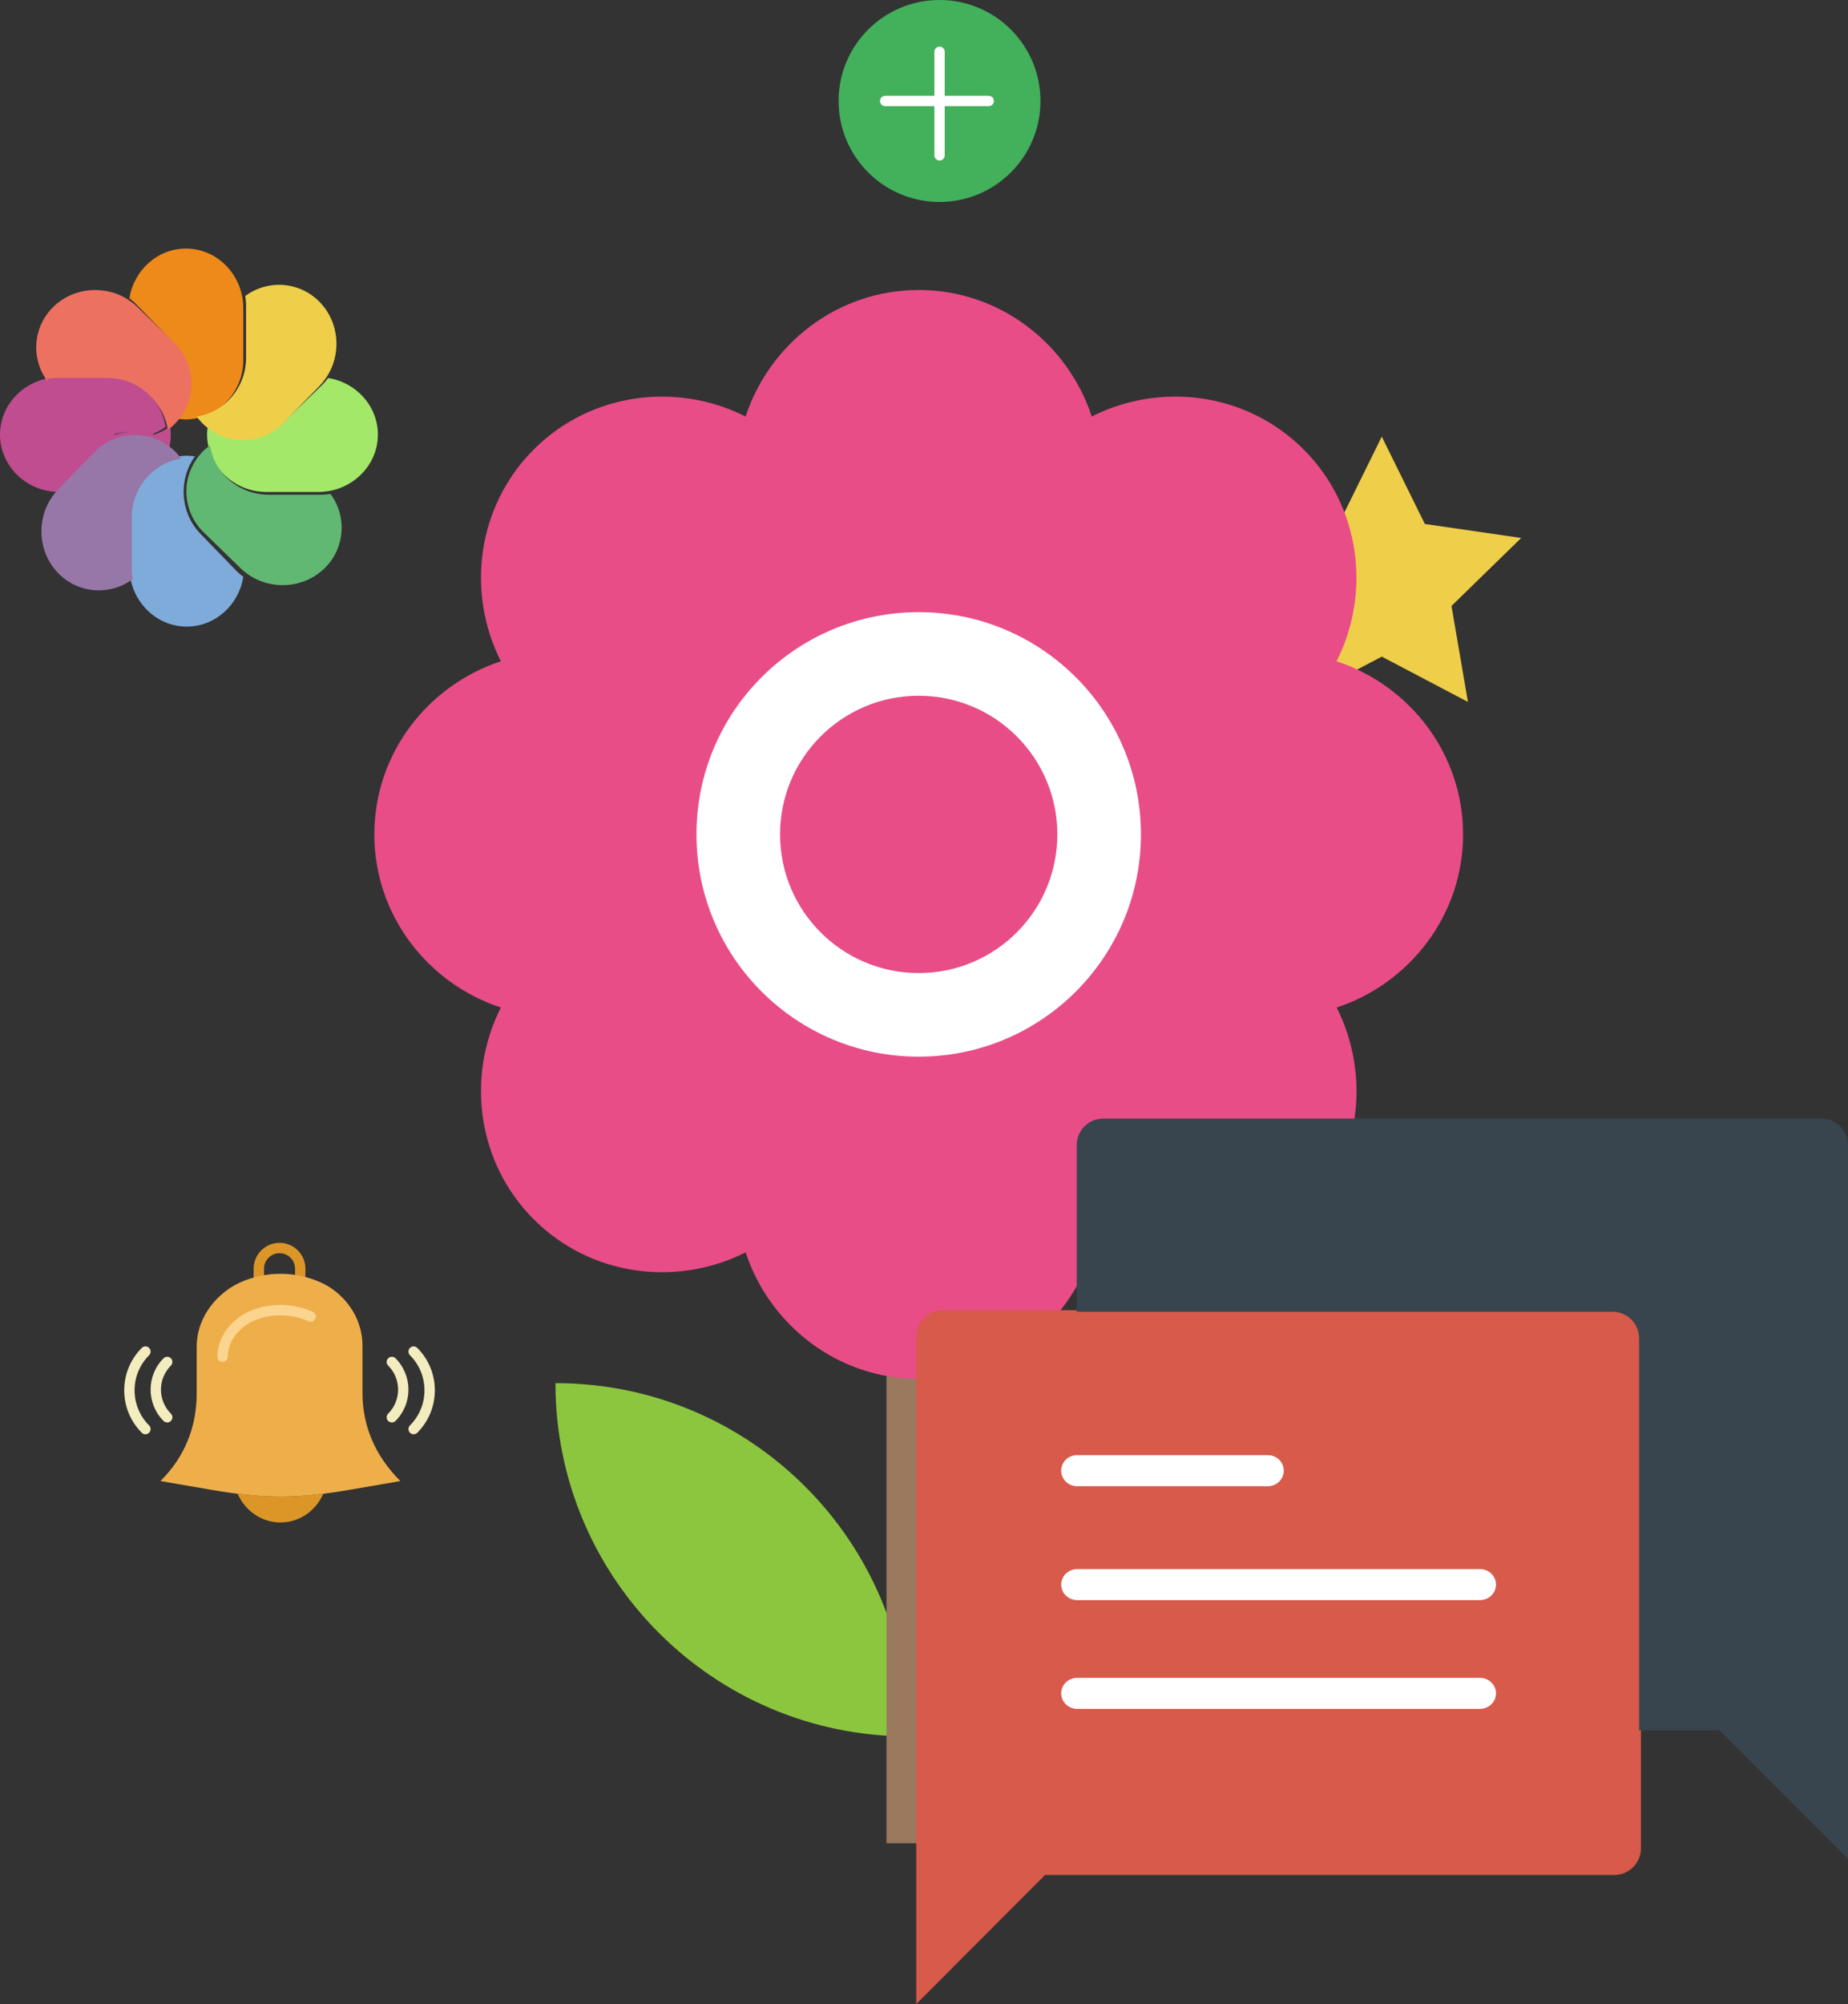 <?xml version="1.0" encoding="UTF-8"?>
<svg width="357px" height="387px" viewBox="0 0 357 387" version="1.1" xmlns="http://www.w3.org/2000/svg" xmlns:xlink="http://www.w3.org/1999/xlink">
    <rect x="0" y="0" width="357" height="387" fill="#333333" stroke="none"/>
    <!-- Generator: Sketch 54.1 (76490) - https://sketchapp.com -->
    <title>Group 43</title>
    <desc>Created with Sketch.</desc>
    <g id="Page-1" stroke="none" stroke-width="1" fill="none" fill-rule="evenodd">
        <g id="Florists-Industry-Detail" transform="translate(-584, -2117)">
            <g id="Group-43" transform="translate(584, 2117)">
                <g id="star-(1)" transform="translate(240, 84)" fill="#EFCE4A" fill-rule="nonzero">
                    <polygon id="Path" points="26.934 0.318 35.256 17.182 53.867 19.887 40.4 33.013 43.579 51.549 26.934 42.798 10.288 51.549 13.467 33.013 0 19.887 18.611 17.182"></polygon>
                </g>
                <g id="flower-(2)" transform="translate(72, 56)" fill-rule="nonzero">
                    <g id="Group" transform="translate(35.167, 210.938)" fill="#8CC63E">
                        <path d="M0.136,0.159 C0.136,37.837 30.689,68.372 68.369,68.372 C68.378,30.694 37.825,0.159 0.136,0.159 Z" id="Path"></path>
                        <path d="M140.484,0.159 C140.484,37.837 109.931,68.372 72.251,68.372 C72.242,30.694 102.795,0.159 140.484,0.159 Z" id="Path"></path>
                    </g>
                    <rect id="Rectangle" fill="#9A795F" x="99.259" y="111.328" width="12.426" height="188.625"></rect>
                    <path d="M210.639,105.131 C210.639,89.522 200.314,76.35 186.2,71.7 C192.887,58.444 190.871,41.831 179.833,30.788 C168.795,19.744 152.178,17.738 138.908,24.422 C134.266,10.322 121.091,0 105.477,0 C89.863,0 76.687,10.322 72.035,24.431 C58.775,17.738 42.158,19.753 31.12,30.788 C20.083,41.822 18.066,58.444 24.753,71.7 C10.639,76.341 0.314,89.522 0.314,105.131 C0.314,120.741 10.639,133.912 24.753,138.562 C18.066,151.819 20.083,168.431 31.12,179.475 C42.158,190.509 58.775,192.525 72.045,185.841 C76.687,199.95 89.872,210.272 105.486,210.272 C121.1,210.272 134.276,199.95 138.927,185.841 C152.187,192.525 168.805,190.509 179.852,179.475 C190.889,168.441 192.906,151.828 186.219,138.562 C200.314,133.912 210.639,120.731 210.639,105.131 Z" id="Path" fill="#E84D88"></path>
                    <ellipse id="Oval" fill="#FFFFFF" cx="105.477" cy="105.131" rx="42.931" ry="42.919"></ellipse>
                    <ellipse id="Oval" fill="#E84D88" cx="105.477" cy="105.131" rx="26.783" ry="26.775"></ellipse>
                </g>
                <g id="bell-(1)-copy-3" transform="translate(24, 241)">
                    <path d="M34,8 L34,4 C34,1.791 32.209,0 30,0 C27.791,0 26,1.791 26,4 L26,8.072" id="Path" stroke="#DC9628" stroke-width="2" stroke-linecap="round" stroke-linejoin="round"></path>
                    <path d="M16.491,46.638 C27.192,48.485 33.149,48.485 43.851,46.638 L53.341,45 L53.341,45 C48.656,40.343 46.024,34.585 46.024,28 L46.024,19 C46.062,12.953 42.067,8.522 38.078,6.699 C33.079,4.414 27.263,4.405 22.272,6.707 C18.319,8.53 14.038,12.958 14,19 L14,28 C14,34.585 11.685,40.343 7,45 L7,45 L16.491,46.638 Z" id="Path" fill="#EEAF4B" fill-rule="nonzero"></path>
                    <path d="M19,21.991 C18.998,21.991 18.996,21.991 18.994,21.991 C18.442,21.987 17.997,21.537 18,20.985 C18.03,16.303 21.752,13.342 23.948,12.331 C27.797,10.556 32.542,10.559 36.417,12.329 C36.919,12.558 37.14,13.151 36.911,13.654 C36.682,14.156 36.089,14.378 35.585,14.147 C32.231,12.614 28.116,12.61 24.786,14.147 C23.019,14.961 20.024,17.32 20.001,20.997 C19.997,21.547 19.549,21.991 19,21.991 Z" id="Path" fill="#FBD490" fill-rule="nonzero"></path>
                    <path d="M21.906,47.46 C23.35,50.728 26.508,53 30.183,53 C33.859,53 37.017,50.727 38.461,47.457 C32.533,48.209 27.83,48.21 21.906,47.46 Z" id="Path" fill="#DC9628" fill-rule="nonzero"></path>
                    <path d="M4.095,35.967 C3.839,35.967 3.583,35.869 3.388,35.674 C1.203,33.489 0,30.58 0,27.483 C0,24.385 1.203,21.477 3.388,19.293 C3.779,18.902 4.411,18.902 4.802,19.293 C5.193,19.684 5.193,20.316 4.802,20.707 C2.995,22.514 2,24.92 2,27.483 C2,30.046 2.995,32.452 4.802,34.259 C5.193,34.65 5.193,35.282 4.802,35.673 C4.606,35.869 4.351,35.967 4.095,35.967 Z" id="Path" fill="#F2ECBF" fill-rule="nonzero"></path>
                    <path d="M8.305,33.69 C8.049,33.69 7.793,33.592 7.598,33.397 C4.261,30.06 4.261,24.629 7.598,21.293 C7.989,20.902 8.621,20.902 9.012,21.293 C9.403,21.684 9.403,22.316 9.012,22.707 C6.454,25.265 6.454,29.426 9.012,31.983 C9.403,32.374 9.403,33.006 9.012,33.397 C8.817,33.593 8.561,33.69 8.305,33.69 Z" id="Path" fill="#F2ECBF" fill-rule="nonzero"></path>
                    <path d="M55.905,35.967 C55.649,35.967 55.393,35.869 55.198,35.674 C54.807,35.283 54.807,34.651 55.198,34.26 C57.005,32.452 58,30.046 58,27.483 C58,24.92 57.005,22.513 55.198,20.707 C54.807,20.316 54.807,19.684 55.198,19.293 C55.589,18.902 56.221,18.902 56.612,19.293 C58.797,21.478 60,24.386 60,27.483 C60,30.58 58.797,33.489 56.612,35.673 C56.417,35.869 56.161,35.967 55.905,35.967 Z" id="Path" fill="#F2ECBF" fill-rule="nonzero"></path>
                    <path d="M51.695,33.69 C51.439,33.69 51.183,33.592 50.988,33.397 C50.597,33.006 50.597,32.374 50.988,31.983 C53.546,29.425 53.546,25.264 50.988,22.707 C50.597,22.316 50.597,21.684 50.988,21.293 C51.379,20.902 52.011,20.902 52.402,21.293 C55.739,24.63 55.739,30.061 52.402,33.397 C52.207,33.593 51.951,33.69 51.695,33.69 Z" id="Path" fill="#F2ECBF" fill-rule="nonzero"></path>
                </g>
                <g id="chat-(6)" transform="translate(177, 216)" fill-rule="nonzero">
                    <path d="M5.143,37 C2.302,37 0,39.306 0,42.151 L0,146.07 L0,171 L24.889,146.07 L134.857,146.07 C137.698,146.07 140,143.764 140,140.919 L140,42.151 C140,39.306 137.698,37 134.857,37 L5.143,37 Z" id="Path" fill="#D75A4A"></path>
                    <path d="M174.869,0 L36.131,0 C33.297,0 31,2.3 31,5.139 L31,37.304 L134.515,37.304 C137.349,37.304 139.646,39.605 139.646,42.443 L139.646,118.13 L155.167,118.13 L180,143 L180,118.13 L180,5.139 C180,2.3 177.703,0 174.869,0 Z" id="Path" fill="#38454F"></path>
                    <path d="M67.929,71 L31.071,71 C29.373,71 28,69.656 28,68 C28,66.344 29.373,65 31.071,65 L67.929,65 C69.627,65 71,66.344 71,68 C71,69.656 69.627,71 67.929,71 Z" id="Path" fill="#FFFFFF"></path>
                    <path d="M108.889,93 L31.111,93 C29.391,93 28,91.656 28,90 C28,88.344 29.391,87 31.111,87 L108.889,87 C110.609,87 112,88.344 112,90 C112,91.656 110.609,93 108.889,93 Z" id="Path" fill="#FFFFFF"></path>
                    <path d="M108.889,114 L31.111,114 C29.391,114 28,112.656 28,111 C28,109.344 29.391,108 31.111,108 L108.889,108 C110.609,108 112,109.344 112,111 C112,112.656 110.609,114 108.889,114 Z" id="Path" fill="#FFFFFF"></path>
                </g>
                <g id="photos" transform="translate(0, 48)" fill-rule="nonzero">
                    <path d="M22.307,35.924 C20.724,35.394 19.235,34.533 17.977,33.313 L10.797,26.351 C10.361,25.928 9.98,25.473 9.63,25.001 C9.63,25.001 9.628,25 9.628,25 C4.192,25.842 0,30.425 0,35.924 C0,42.016 5.14,47 11.423,47 L21.577,47 C27.86,47 33,42.016 33,35.924 C33,35.388 32.947,34.867 32.871,34.351 C31.92,35.036 30.887,35.561 29.803,35.924 C27.379,35.113 24.731,35.113 22.307,35.924 Z" id="Path" fill="#BF4D90"></path>
                    <path d="M46.846,9.613 C45.997,4.184 41.417,0 35.923,0 C30.429,0 25.849,4.184 25,9.613 C25.471,9.963 25.927,10.344 26.35,10.78 L33.313,17.96 C34.532,19.218 35.395,20.707 35.923,22.289 C36.733,24.714 36.733,27.361 35.923,29.785 C35.559,30.874 35.032,31.914 34.342,32.868 C34.86,32.945 35.385,33 35.923,33 C36.461,33 36.986,32.947 37.505,32.868 C38.648,32.697 39.734,32.346 40.738,31.841 C42.973,30.718 44.788,28.846 45.878,26.541 C46.589,25.036 47,23.355 47,21.576 L47,11.423 C47,10.806 46.938,10.204 46.846,9.613 Z" id="Path" fill="#ED8A19"></path>
                    <path d="M45.65,62.22 L38.687,55.04 C37.468,53.782 36.605,52.293 36.077,50.711 C35.267,48.286 35.267,45.639 36.077,43.215 C36.441,42.126 36.968,41.086 37.658,40.132 C37.14,40.055 36.615,40 36.077,40 C35.539,40 35.014,40.053 34.495,40.132 C33.352,40.303 32.266,40.654 31.262,41.159 C29.027,42.282 27.212,44.154 26.122,46.459 C25.411,47.964 25,49.645 25,51.424 L25,61.577 C25,62.194 25.062,62.796 25.154,63.387 C26.003,68.816 30.583,73 36.077,73 C41.571,73 46.151,68.816 47,63.387 C46.529,63.036 46.073,62.655 45.65,62.22 Z" id="Path" fill="#7FABDA"></path>
                    <path d="M63.387,25 C63.037,25.471 62.656,25.927 62.219,26.35 L55.039,33.313 C53.781,34.532 52.292,35.394 50.71,35.923 C48.286,36.733 45.638,36.733 43.214,35.923 C42.125,35.559 41.085,35.032 40.131,34.342 C40.053,34.86 40,35.385 40,35.923 C40,36.461 40.053,36.986 40.131,37.505 C40.302,38.648 40.652,39.734 41.158,40.738 C42.281,42.973 44.153,44.788 46.458,45.878 C47.963,46.589 49.644,47 51.423,47 L61.577,47 C62.194,47 62.795,46.938 63.387,46.846 C68.815,45.997 73,41.417 73,35.923 C73,30.429 68.815,25.848 63.387,25 Z" id="Path" fill="#A4E869"></path>
                    <path d="M61.762,10.327 C57.86,6.318 51.725,5.937 47.383,9.158 C47.476,9.75 47.538,10.352 47.538,10.969 L47.538,21.131 C47.538,22.912 47.125,24.593 46.41,26.1 C45.316,28.407 43.493,30.28 41.248,31.404 C40.239,31.91 39.148,32.26 38,32.432 C38.315,32.865 38.651,33.287 39.033,33.679 C39.415,34.072 39.826,34.417 40.247,34.741 C41.177,35.454 42.19,35.998 43.25,36.373 C45.612,37.209 48.19,37.209 50.552,36.373 C52.093,35.827 53.543,34.938 54.768,33.679 L61.762,26.494 C62.187,26.057 62.558,25.587 62.899,25.1 C66.035,20.639 65.663,14.337 61.762,10.327 Z" id="Path" fill="#EFCE4A"></path>
                    <path d="M63.841,47.383 C63.25,47.476 62.647,47.538 62.03,47.538 L51.869,47.538 C50.088,47.538 48.406,47.125 46.9,46.41 C44.593,45.316 42.72,43.493 41.596,41.248 C41.09,40.239 40.74,39.148 40.568,38 C40.135,38.315 39.713,38.652 39.321,39.034 C38.928,39.416 38.583,39.826 38.259,40.248 C37.546,41.177 37.002,42.19 36.627,43.25 C35.791,45.612 35.791,48.191 36.627,50.552 C37.173,52.093 38.062,53.544 39.321,54.769 L46.506,61.762 C46.943,62.187 47.413,62.558 47.9,62.9 C52.36,66.035 58.664,65.664 62.673,61.762 C66.682,57.861 67.064,51.725 63.841,47.383 Z" id="Path" fill="#61B872"></path>
                    <path d="M36.373,22.444 C35.827,20.903 34.938,19.454 33.679,18.229 L26.494,11.237 C26.057,10.811 25.587,10.441 25.1,10.1 C20.639,6.966 14.336,7.336 10.327,11.237 C6.318,15.137 5.937,21.268 9.157,25.608 C9.744,25.518 10.341,25.457 10.953,25.457 L21.114,25.457 C26.849,25.457 31.62,29.625 32.417,35 C32.422,34.996 32.427,34.994 32.432,34.99 C32.865,34.675 33.287,34.339 33.679,33.957 C34.072,33.575 34.417,33.165 34.741,32.743 C35.454,31.814 35.998,30.802 36.373,29.742 C37.209,27.381 37.209,24.803 36.373,22.444 Z" id="Path" fill="#ED7161"></path>
                    <path d="M20.824,25 L10.776,25 C10.171,25 9.58,25.06 9,25.15 C9,25.15 9.001,25.152 9.001,25.153 C9.348,25.621 9.725,26.073 10.157,26.494 L17.262,33.408 C18.507,34.619 19.98,35.474 21.546,36 C23.945,35.196 26.565,35.196 28.964,36 C30.037,35.641 31.059,35.119 32,34.438 C31.212,29.123 26.495,25 20.824,25 Z" id="Path" fill="#BF4D90"></path>
                    <path d="M33.966,39.321 C33.584,38.928 33.174,38.583 32.752,38.259 C31.823,37.546 30.81,37.002 29.75,36.627 C27.388,35.791 24.809,35.791 22.448,36.627 C20.907,37.173 19.456,38.062 18.231,39.321 L11.238,46.506 C10.813,46.943 10.442,47.413 10.1,47.9 C6.965,52.361 7.336,58.665 11.238,62.673 C15.139,66.682 21.275,67.063 25.617,63.842 C25.524,63.25 25.462,62.648 25.462,62.031 L25.462,51.869 C25.462,50.088 25.875,48.407 26.59,46.9 C27.684,44.593 29.507,42.72 31.752,41.596 C32.761,41.09 33.852,40.74 35,40.568 C34.685,40.135 34.348,39.713 33.966,39.321 Z" id="Path" fill="#9777A8"></path>
                </g>
                <g id="plus" transform="translate(162, 0)">
                    <circle id="Oval" fill="#43B05C" fill-rule="nonzero" cx="19.5" cy="19.5" r="19.5"></circle>
                    <path d="M19.5,10 L19.5,30" id="Path" stroke="#FFFFFF" stroke-width="2" stroke-linecap="round" stroke-linejoin="round"></path>
                    <path d="M29,19.5 L9,19.5" id="Path" stroke="#FFFFFF" stroke-width="2" stroke-linecap="round" stroke-linejoin="round"></path>
                </g>
            </g>
        </g>
    </g>
</svg>